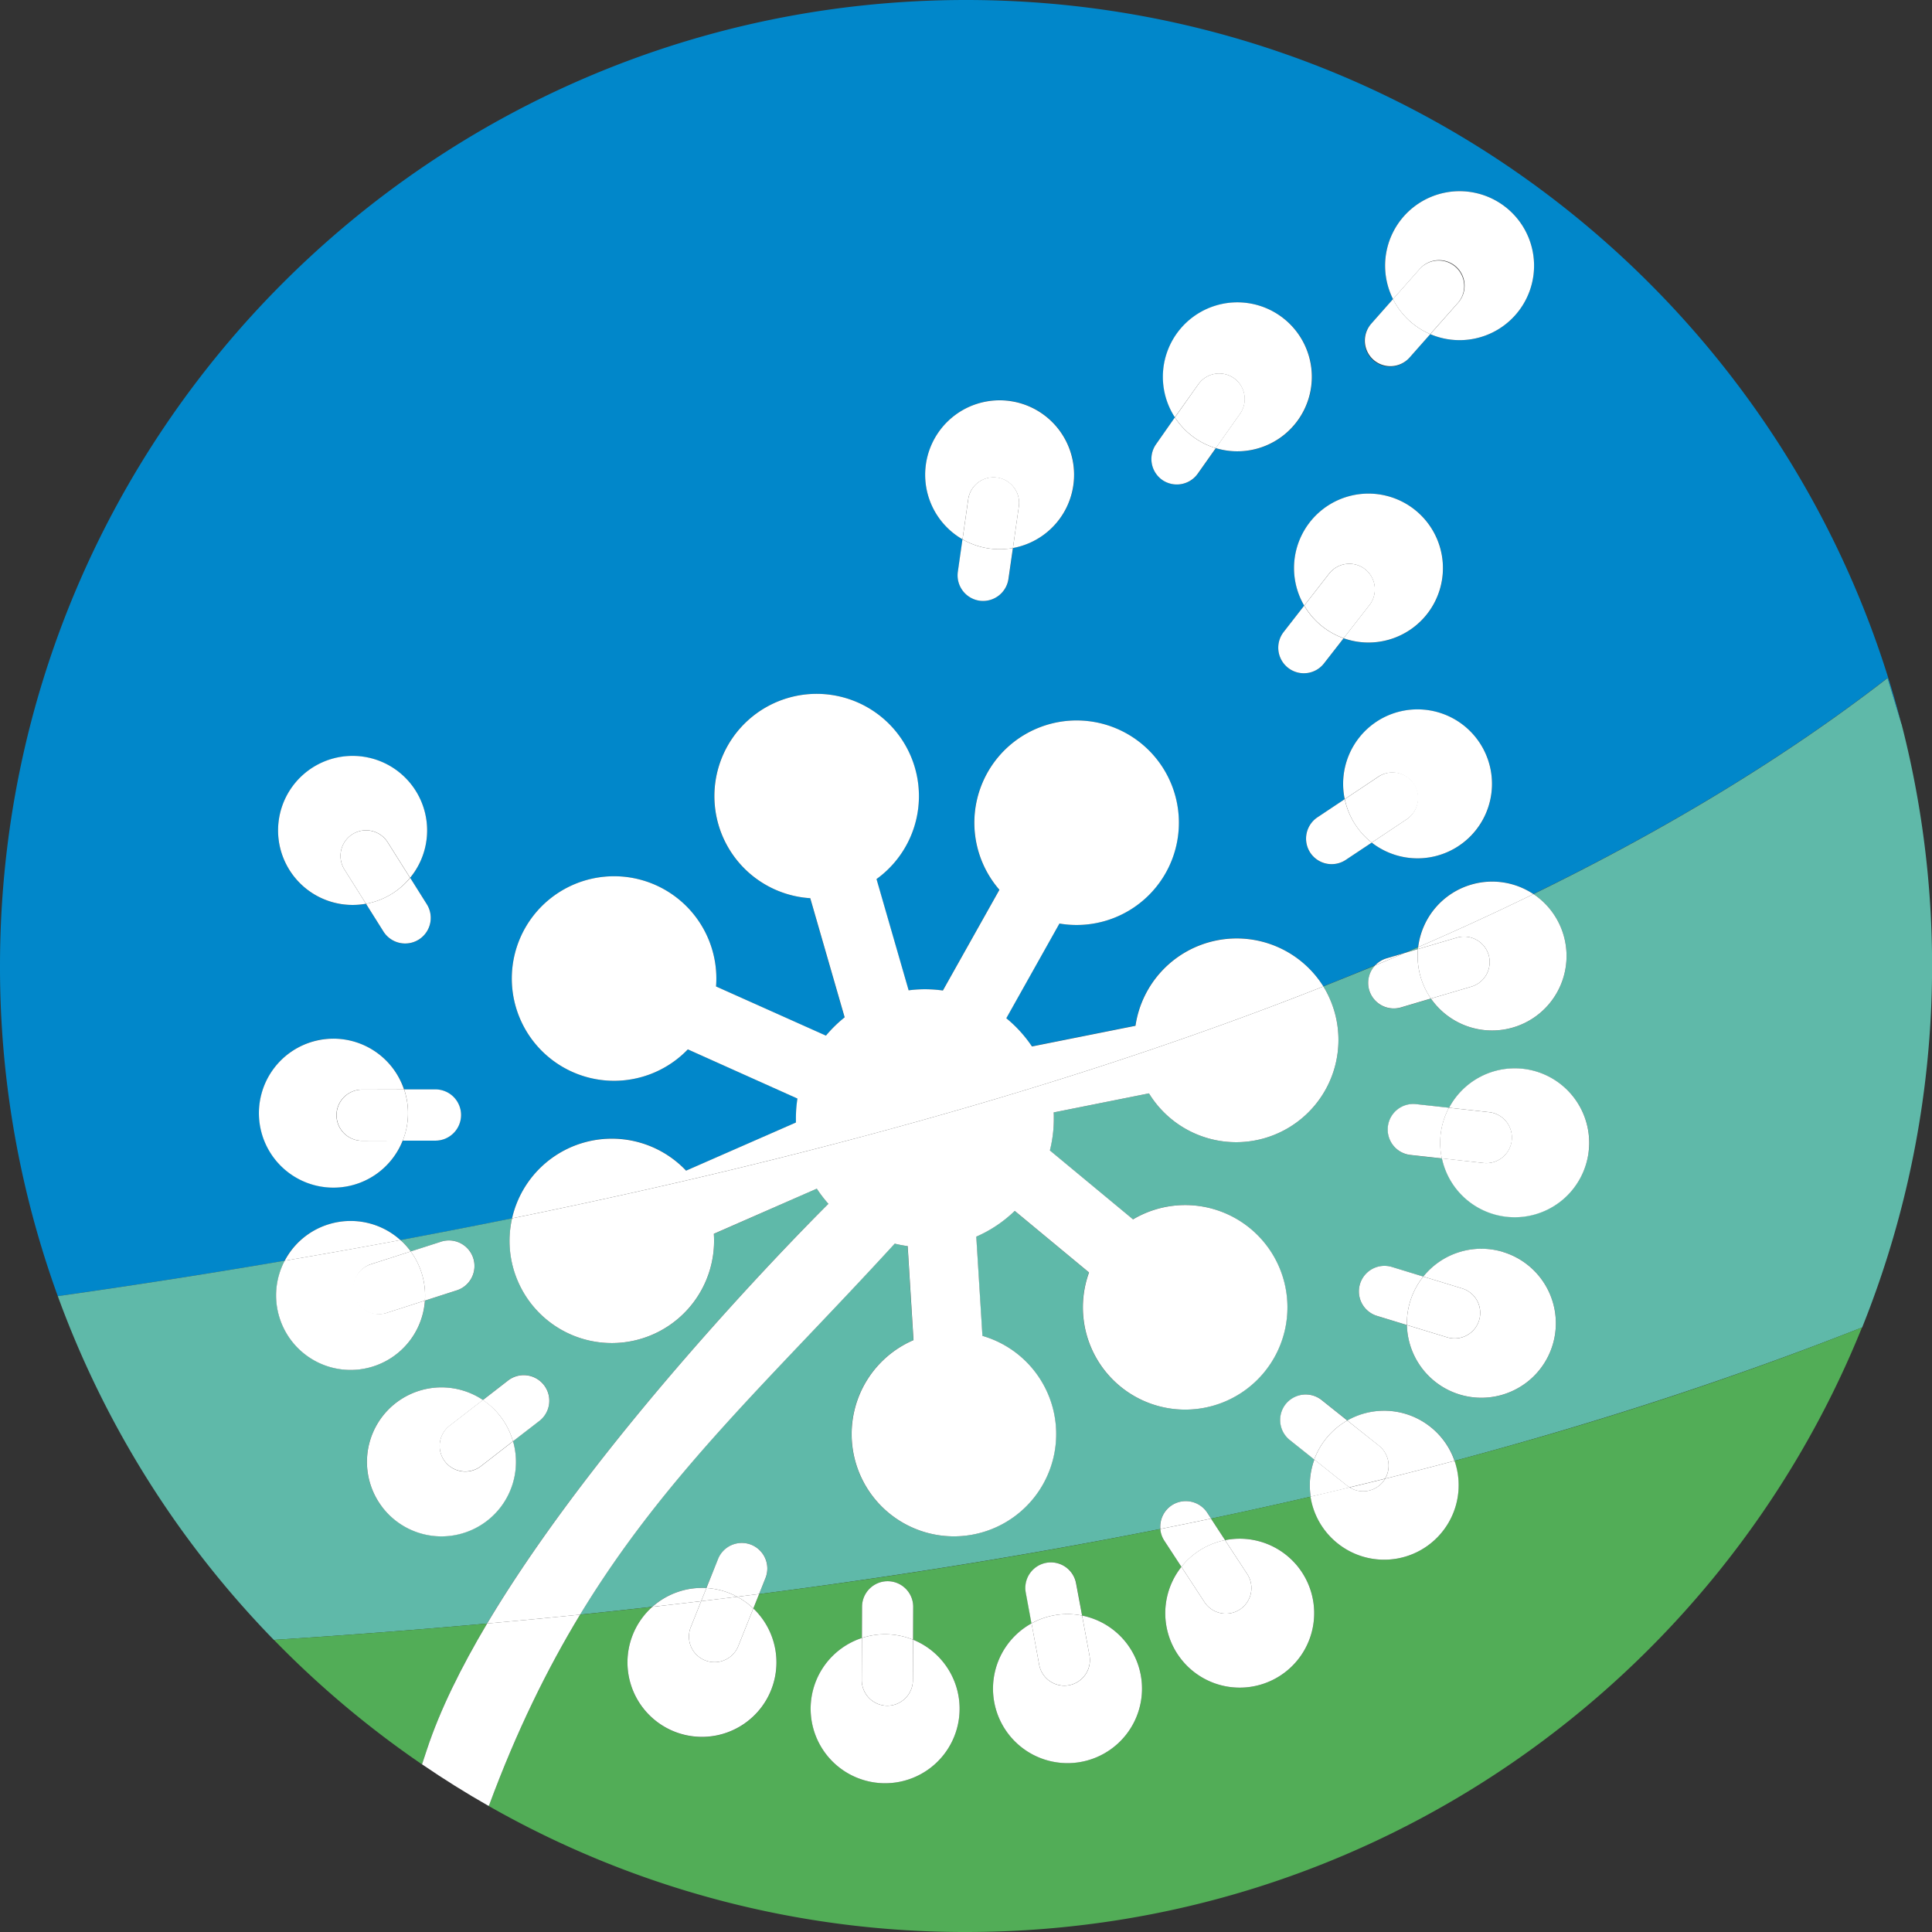 <?xml version="1.0" encoding="UTF-8"?>
<svg xmlns="http://www.w3.org/2000/svg" id="logo" viewBox="0 0 869 869">
  <rect x="0" y="0" width="869" height="869" fill="#333333" stroke="none"/>
  <defs>
    <style>.cls-1{fill:#0187ca;}.cls-2{fill:#5fb9a9;}.cls-3{fill:#52ad57;}.cls-4{fill:#fff;}</style>
  </defs>
  <title>souffle_gaumais</title>
  <path class="cls-1" d="M731.47,658.79a33.45,33.45,0,0,1,32.65,7q25.43-4.74,50.21-9.77a46,46,0,0,1,78.32-21.48l49.4-21.66c0-.63,0-1.25,0-1.89a57.73,57.73,0,0,1,.68-8.88L893.38,580a46,46,0,1,1,12.69-28.3l49.39,22.16a59,59,0,0,1,8.42-8.23L948.41,512a46,46,0,1,1,29.8-8.61l14.45,50.05a56.83,56.83,0,0,1,15.4.09l25.43-45.31a46,46,0,1,1,27,15.18l-23.9,42.6a58.54,58.54,0,0,1,11.54,12.64l46.56-9.3a46,46,0,0,1,84.51-17.68q11.77-4.68,23.27-9.46a11.49,11.49,0,0,1,5.13-3.18l8.06-2.37,6.19-2.67a33.5,33.5,0,0,1,51.84-23.85c60.48-29.52,113.75-61.9,159.27-97.17l6.27,20.71C1391,246.39,1220.9,108,1018.5,108,778.53,108,584,302.53,584,542.5A433.57,433.57,0,0,0,610,691q52.15-7.41,102-15.91A33.41,33.41,0,0,1,731.47,658.79Zm508.74-170.36A33.52,33.52,0,0,1,1201,487l-11.71,7.8a11.52,11.52,0,0,1-15.94-3.19h0a11.53,11.53,0,0,1,3.19-15.95l12.28-8.18a33.5,33.5,0,1,1,51.36,21ZM1200.79,253.6l9.78-11.06a33.5,33.5,0,1,1,16.76,15.76L1218,268.84a11.5,11.5,0,1,1-17.22-15.24Zm19.35,83.49a33.5,33.5,0,0,1-31.8,58l-8.65,11.1a11.5,11.5,0,1,1-18.14-14.13l9.07-11.65a33.5,33.5,0,0,1,49.52-43.31ZM1104,307.8l8.51-12.06a33.5,33.5,0,1,1,18.39,13.84l-8.12,11.49a11.53,11.53,0,0,1-16,2.76h0A11.54,11.54,0,0,1,1104,307.8Zm-103.5,9a33.5,33.5,0,1,1,39.13,37.68l-2,13.93a11.54,11.54,0,0,1-13,9.77h0a11.53,11.53,0,0,1-9.76-13l2.08-14.61A33.5,33.5,0,0,1,1000.47,316.82ZM724.76,453.21a33.5,33.5,0,0,1,43.71,49.64L776,514.76a11.53,11.53,0,0,1-3.61,15.86h0A11.55,11.55,0,0,1,756.49,527l-7.86-12.5a33.49,33.49,0,0,1-23.87-61.3Zm9.17,122a33.5,33.5,0,0,1,31.85,22.86l14.07,0a11.54,11.54,0,0,1,11.54,11.47h0A11.55,11.55,0,0,1,779.92,621l-14.76,0a33.5,33.5,0,1,1-31.23-45.86Z" transform="translate(-584 -108)"></path>
  <path class="cls-2" d="M956.6,649.45l0,0a58.5,58.5,0,0,1-5.22-6.81L905.1,663A46,46,0,1,1,814.33,656q-24.78,5-50.21,9.77a33.21,33.21,0,0,1,4.63,5.12l13.4-4.3a11.5,11.5,0,1,1,7,21.9l-14,4.51a33.5,33.5,0,1,1-63.06-17.95Q662.2,683.59,610,691a434.69,434.69,0,0,0,97.18,154.62q48.59-3.11,95.89-7.36C857,747.72,956.6,649.45,956.6,649.45ZM756.06,786.06a33.5,33.5,0,0,1,45.13-48.35l11.12-8.62a11.5,11.5,0,1,1,14.09,18.17l-11.66,9a33.5,33.5,0,0,1-58.68,29.75Z" transform="translate(-584 -108)"></path>
  <path class="cls-2" d="M1221.89,534l-6.19,2.67,6.1-1.8C1221.83,534.6,1221.85,534.31,1221.89,534Z" transform="translate(-584 -108)"></path>
  <path class="cls-2" d="M1439.27,433.71,1433,413c-45.52,35.27-98.79,67.65-159.27,97.17a33.5,33.5,0,1,1-46.1,47l-13.49,4a11.52,11.52,0,0,1-14.28-7.78h0a11.52,11.52,0,0,1,2.65-11.1Q1191,547,1179.24,551.7a46,46,0,1,1-78.44,48.09l-42.87,8.57c0,.88.07,1.76.07,2.64a57.85,57.85,0,0,1-1.82,14.45l37.4,31a46,46,0,1,1-19.79,23.88l-33.42-27.69a58.37,58.37,0,0,1-17.3,11.59l2.77,44.62a46,46,0,1,1-31,1.92l-2.62-42.29a56,56,0,0,1-5.83-1.1h0c-55.77,60.94-103,103.41-141.52,166.86q16.35-1.68,32.52-3.51a33.56,33.56,0,0,1,24.3-8.44L907,809.22a11.52,11.52,0,0,1,14.94-6.4h0a11.52,11.52,0,0,1,6.41,14.94L925.44,825q93.25-12,180.45-29.26a11.52,11.52,0,0,1,5.15-10.66h0A11.53,11.53,0,0,1,1127,788.4l1.74,2.66q22.62-4.74,44.79-9.87a33.61,33.61,0,0,1,1.66-16.71l-11-8.77a11.53,11.53,0,0,1-1.83-16.16h0a11.54,11.54,0,0,1,16.16-1.82l11.54,9.2a33.5,33.5,0,0,1,48.22,18.14q96.46-25.76,183.31-60a436.71,436.71,0,0,0,17.72-271.37ZM1282.35,713a33.5,33.5,0,0,1-65.53-9l-13.45-4.11a11.5,11.5,0,1,1,6.72-22l14.11,4.32A33.5,33.5,0,0,1,1282.35,713Zm16.24-87.27a33.5,33.5,0,0,1-66,3.35l-14-1.54a11.5,11.5,0,1,1,2.52-22.86l14.67,1.61a33.5,33.5,0,0,1,62.85,19.44Z" transform="translate(-584 -108)"></path>
  <path class="cls-3" d="M803.11,838.25q-47.29,4.26-95.89,7.36a436.85,436.85,0,0,0,66.61,56L776,895C781.88,877.17,791.42,857.89,803.11,838.25Z" transform="translate(-584 -108)"></path>
  <path class="cls-3" d="M1232.79,796.92a33.5,33.5,0,0,1-59.3-15.73q-22.17,5.13-44.79,9.87l6.33,9.69a33.5,33.5,0,1,1-19.63,12L1107.7,801a11.47,11.47,0,0,1-1.81-5.26Q1018.75,813.08,925.44,825l-2.6,6.49a33.51,33.51,0,1,1-45.4-.74q-16.19,1.83-32.52,3.51C830,858.89,816.31,886.7,804,920l-.24.29A432.4,432.4,0,0,0,1018.5,977c182.48,0,338.68-112.5,403-271.92q-86.68,34.36-183.31,60A33.48,33.48,0,0,1,1232.79,796.92ZM982,910.08a33.5,33.5,0,0,1-10.3-65.33l.06-14.07a11.5,11.5,0,1,1,23,.09l-.06,14.76A33.5,33.5,0,0,1,982,910.08Zm88.25-9.61A33.5,33.5,0,0,1,1048,838.18l-2.56-13.83a11.5,11.5,0,0,1,22.62-4.19l2.68,14.52a33.5,33.5,0,0,1-.48,65.79Z" transform="translate(-584 -108)"></path>
  <path class="cls-4" d="M1131.22,531a46,46,0,0,0-36.49,38.39l-46.56,9.3A58.54,58.54,0,0,0,1036.63,566l23.9-42.6a46,46,0,1,0-27-15.18l-25.43,45.31a56.83,56.83,0,0,0-15.4-.09l-14.45-50.05a46,46,0,1,0-29.8,8.61l15.47,53.59a59,59,0,0,0-8.42,8.23L906.07,551.7A46,46,0,1,0,893.38,580l49.3,22.12A57.73,57.73,0,0,0,942,611c0,.64,0,1.26,0,1.89l-49.4,21.66A46,46,0,0,0,814.33,656C951.69,628.12,1074,593.37,1179.24,551.7A46,46,0,0,0,1131.22,531Z" transform="translate(-584 -108)"></path>
  <path class="cls-4" d="M817.08,684.62a46,46,0,0,0,88-21.66l46.31-20.3a58.5,58.5,0,0,0,5.22,6.81l0,0S857,747.72,803.11,838.25q21-1.89,41.81-4c38.51-63.45,85.75-105.92,141.52-166.86h0a56,56,0,0,0,5.83,1.1l2.62,42.29a46,46,0,1,0,31-1.92l-2.77-44.62a58.37,58.37,0,0,0,17.3-11.59l33.42,27.69a46,46,0,1,0,19.79-23.88l-37.4-31A57.85,57.85,0,0,0,1058,611c0-.88,0-1.76-.07-2.64l42.87-8.57a46,46,0,1,0,78.44-48.09C1074,593.37,951.69,628.12,814.33,656A45.77,45.77,0,0,0,817.08,684.62Z" transform="translate(-584 -108)"></path>
  <path class="cls-4" d="M844.92,834.24q-20.77,2.12-41.81,4C791.42,857.89,781.88,877.17,776,895l-2.17,6.58q14.55,9.95,29.93,18.71L804,920C816.31,886.7,830,858.89,844.92,834.24Z" transform="translate(-584 -108)"></path>
  <path class="cls-4" d="M748.63,514.51l-9.71-15.43a11.53,11.53,0,0,1,3.61-15.86h0a11.53,11.53,0,0,1,15.86,3.61l10.08,16a33.52,33.52,0,1,0-19.84,11.66Z" transform="translate(-584 -108)"></path>
  <path class="cls-4" d="M760.44,509.92a33.3,33.3,0,0,1-11.81,4.59l7.86,12.5a11.55,11.55,0,0,0,15.86,3.61h0A11.53,11.53,0,0,0,776,514.76l-7.49-11.91A33.79,33.79,0,0,1,760.44,509.92Z" transform="translate(-584 -108)"></path>
  <path class="cls-4" d="M742.53,483.22h0a11.53,11.53,0,0,0-3.61,15.86l9.71,15.43a33.3,33.3,0,0,0,11.81-4.59,33.79,33.79,0,0,0,8-7.07l-10.08-16A11.53,11.53,0,0,0,742.53,483.22Z" transform="translate(-584 -108)"></path>
  <path class="cls-4" d="M734.11,642.19a33.49,33.49,0,0,0,31-21.14l-18.24.05a11.5,11.5,0,0,1-.07-23l18.93-.05a33.5,33.5,0,1,0-31.67,44.14Z" transform="translate(-584 -108)"></path>
  <path class="cls-4" d="M765.16,621.05l14.76,0a11.55,11.55,0,0,0,11.47-11.53h0A11.54,11.54,0,0,0,779.85,598l-14.07,0a33.48,33.48,0,0,1-.62,23Z" transform="translate(-584 -108)"></path>
  <path class="cls-4" d="M735.39,609.63a11.52,11.52,0,0,0,11.53,11.47l18.24-.05a33.48,33.48,0,0,0,.62-23l-18.93.05A11.53,11.53,0,0,0,735.39,609.63Z" transform="translate(-584 -108)"></path>
  <path class="cls-4" d="M731.47,658.79a33.41,33.41,0,0,0-19.41,16.29q26.36-4.49,52.06-9.28A33.45,33.45,0,0,0,731.47,658.79Z" transform="translate(-584 -108)"></path>
  <path class="cls-4" d="M709.8,700.92A33.5,33.5,0,0,0,775.12,693l-17.37,5.57a11.5,11.5,0,0,1-7-21.9l18-5.78a33.21,33.21,0,0,0-4.63-5.12q-25.7,4.8-52.06,9.28A33.42,33.42,0,0,0,709.8,700.92Z" transform="translate(-584 -108)"></path>
  <path class="cls-4" d="M775.12,693l14-4.51a11.5,11.5,0,1,0-7-21.9l-13.4,4.3A33.5,33.5,0,0,1,775.12,693Z" transform="translate(-584 -108)"></path>
  <path class="cls-4" d="M743.29,691.17a11.52,11.52,0,0,0,14.46,7.43L775.12,693a33.5,33.5,0,0,0-6.37-22.11l-18,5.78A11.53,11.53,0,0,0,743.29,691.17Z" transform="translate(-584 -108)"></path>
  <path class="cls-4" d="M814.74,756.31l-14.41,11.18a11.5,11.5,0,0,1-14.1-18.18l15-11.6a33.51,33.51,0,1,0,13.55,18.6Z" transform="translate(-584 -108)"></path>
  <path class="cls-4" d="M809,745a33.38,33.38,0,0,1,5.73,11.3l11.66-9a11.5,11.5,0,1,0-14.09-18.17l-11.12,8.62A33.31,33.31,0,0,1,809,745Z" transform="translate(-584 -108)"></path>
  <path class="cls-4" d="M784.19,765.44a11.55,11.55,0,0,0,16.14,2l14.41-11.18a33.51,33.51,0,0,0-13.55-18.6l-15,11.6A11.52,11.52,0,0,0,784.19,765.44Z" transform="translate(-584 -108)"></path>
  <path class="cls-4" d="M901.74,822.29a33.56,33.56,0,0,0-24.3,8.44q11-1.23,21.94-2.54Z" transform="translate(-584 -108)"></path>
  <path class="cls-4" d="M868.63,843.29a33.5,33.5,0,1,0,54.21-11.82l-6.77,16.93a11.5,11.5,0,1,1-21.36-8.54l4.67-11.67q-10.93,1.3-21.94,2.54A33.45,33.45,0,0,0,868.63,843.29Z" transform="translate(-584 -108)"></path>
  <path class="cls-4" d="M915.57,826.21c3.29-.41,6.59-.81,9.87-1.23l2.88-7.22a11.52,11.52,0,0,0-6.41-14.94h0a11.52,11.52,0,0,0-14.94,6.4l-5.23,13.07a33.51,33.51,0,0,1,10.44,2.33A35,35,0,0,1,915.57,826.21Z" transform="translate(-584 -108)"></path>
  <path class="cls-4" d="M922.84,831.47l2.6-6.49c-3.28.42-6.58.82-9.87,1.23A33.11,33.11,0,0,1,922.84,831.47Z" transform="translate(-584 -108)"></path>
  <path class="cls-4" d="M915.57,826.21a35,35,0,0,0-3.39-1.59,33.51,33.51,0,0,0-10.44-2.33l-2.36,5.9Q907.49,827.23,915.57,826.21Z" transform="translate(-584 -108)"></path>
  <path class="cls-4" d="M899.38,828.19l-4.67,11.67a11.5,11.5,0,1,0,21.36,8.54l6.77-16.93a33.11,33.11,0,0,0-7.27-5.26Q907.5,827.21,899.38,828.19Z" transform="translate(-584 -108)"></path>
  <path class="cls-4" d="M994.69,845.53l-.08,18.24a11.5,11.5,0,0,1-23-.1l.08-18.92a33.5,33.5,0,1,0,23,.78Z" transform="translate(-584 -108)"></path>
  <path class="cls-4" d="M994.69,845.53l.06-14.76a11.5,11.5,0,1,0-23-.09l-.06,14.07a33.44,33.44,0,0,1,23,.78Z" transform="translate(-584 -108)"></path>
  <path class="cls-4" d="M983.07,875.22a11.53,11.53,0,0,0,11.54-11.45l.08-18.24a33.44,33.44,0,0,0-23-.78l-.08,18.92A11.54,11.54,0,0,0,983.07,875.22Z" transform="translate(-584 -108)"></path>
  <path class="cls-4" d="M1070.72,834.68l3.32,17.93a11.5,11.5,0,0,1-22.62,4.19L1048,838.18a33.51,33.51,0,1,0,22.74-3.5Z" transform="translate(-584 -108)"></path>
  <path class="cls-4" d="M1070.72,834.68,1068,820.16a11.5,11.5,0,0,0-22.62,4.19l2.56,13.83a33.66,33.66,0,0,1,10.07-3.6A33.29,33.29,0,0,1,1070.72,834.68Z" transform="translate(-584 -108)"></path>
  <path class="cls-4" d="M1064.82,866a11.54,11.54,0,0,0,9.22-13.4l-3.32-17.93a33.29,33.29,0,0,0-12.67-.1,33.66,33.66,0,0,0-10.07,3.6l3.44,18.62A11.53,11.53,0,0,0,1064.82,866Z" transform="translate(-584 -108)"></path>
  <path class="cls-4" d="M1141.67,831.94h0a11.52,11.52,0,0,1-15.91-3.34l-10.36-15.84a33.49,33.49,0,1,0,19.63-12L1145,816A11.53,11.53,0,0,1,1141.67,831.94Z" transform="translate(-584 -108)"></path>
  <path class="cls-4" d="M1127,788.4a11.53,11.53,0,0,0-15.92-3.34h0a11.52,11.52,0,0,0-5.15,10.66q11.46-2.28,22.81-4.66Z" transform="translate(-584 -108)"></path>
  <path class="cls-4" d="M1115.4,812.76a33.52,33.52,0,0,1,19.63-12l-6.33-9.69q-11.34,2.38-22.81,4.66a11.47,11.47,0,0,0,1.81,5.26Z" transform="translate(-584 -108)"></path>
  <path class="cls-4" d="M1115.4,812.76l10.36,15.84a11.52,11.52,0,0,0,15.91,3.34h0A11.53,11.53,0,0,0,1145,816l-10-15.27a33.52,33.52,0,0,0-19.63,12Z" transform="translate(-584 -108)"></path>
  <path class="cls-4" d="M1190,776.28l-14.8-11.8a33.61,33.61,0,0,0-1.66,16.71q8.82-2,17.55-4.15A11.23,11.23,0,0,1,1190,776.28Z" transform="translate(-584 -108)"></path>
  <path class="cls-4" d="M1207,773.13q15.73-3.92,31.23-8.06A33.5,33.5,0,0,0,1190,746.93l14.27,11.37A11.53,11.53,0,0,1,1207,773.13Z" transform="translate(-584 -108)"></path>
  <path class="cls-4" d="M1185.71,802.24a33.5,33.5,0,0,0,52.53-37.17q-15.49,4.14-31.23,8.06a11.51,11.51,0,0,1-.9,1.33h0A11.54,11.54,0,0,1,1191,777q-8.74,2.1-17.55,4.15A33.41,33.41,0,0,0,1185.71,802.24Z" transform="translate(-584 -108)"></path>
  <path class="cls-4" d="M1190,746.93l-11.54-9.2a11.54,11.54,0,0,0-16.16,1.82h0a11.53,11.53,0,0,0,1.83,16.16l11,8.77A33.53,33.53,0,0,1,1190,746.93Z" transform="translate(-584 -108)"></path>
  <path class="cls-4" d="M1191,777q8-1.92,16-3.91a11.53,11.53,0,0,0-2.72-14.83L1190,746.93a33.53,33.53,0,0,0-14.87,17.55l14.8,11.8A11.23,11.23,0,0,0,1191,777Z" transform="translate(-584 -108)"></path>
  <path class="cls-4" d="M1206.11,774.46h0a11.51,11.51,0,0,0,.9-1.33q-8,2-16,3.91A11.54,11.54,0,0,0,1206.11,774.46Z" transform="translate(-584 -108)"></path>
  <path class="cls-4" d="M1260.1,671.14a33.48,33.48,0,0,0-35.9,11.05l17.45,5.33a11.5,11.5,0,1,1-6.72,22L1216.82,704a33.5,33.5,0,1,0,43.28-32.84Z" transform="translate(-584 -108)"></path>
  <path class="cls-4" d="M1218.28,693.38a33.44,33.44,0,0,1,5.92-11.19l-14.11-4.32a11.5,11.5,0,1,0-6.72,22l13.45,4.11A33.54,33.54,0,0,1,1218.28,693.38Z" transform="translate(-584 -108)"></path>
  <path class="cls-4" d="M1249.29,701.87a11.53,11.53,0,0,0-7.64-14.35l-17.45-5.33a33.57,33.57,0,0,0-7.38,21.79l18.11,5.53A11.53,11.53,0,0,0,1249.29,701.87Z" transform="translate(-584 -108)"></path>
  <path class="cls-4" d="M1269,588.72a33.51,33.51,0,0,0-33.22,17.53l18.13,2a11.5,11.5,0,0,1-2.52,22.86L1232.54,629A33.5,33.5,0,1,0,1269,588.72Z" transform="translate(-584 -108)"></path>
  <path class="cls-4" d="M1232,618.36a33.47,33.47,0,0,1,3.74-12.11l-14.67-1.61a11.5,11.5,0,1,0-2.52,22.86l14,1.54A33.32,33.32,0,0,1,1232,618.36Z" transform="translate(-584 -108)"></path>
  <path class="cls-4" d="M1264,620.94a11.53,11.53,0,0,0-10.17-12.69l-18.13-2a33.55,33.55,0,0,0-3.2,22.79l18.81,2.07A11.54,11.54,0,0,0,1264,620.94Z" transform="translate(-584 -108)"></path>
  <path class="cls-4" d="M1245.69,505.91a33.5,33.5,0,0,0-23.8,28.11q26.74-11.6,51.84-23.85A33.43,33.43,0,0,0,1245.69,505.91Z" transform="translate(-584 -108)"></path>
  <path class="cls-4" d="M1221.8,534.89l17.5-5.15a11.54,11.54,0,0,1,14.28,7.79h0a11.53,11.53,0,0,1-7.79,14.27l-18.16,5.35a33.5,33.5,0,1,0,46.1-47q-25.1,12.26-51.84,23.85C1221.85,534.31,1221.83,534.6,1221.8,534.89Z" transform="translate(-584 -108)"></path>
  <path class="cls-4" d="M1207.64,539.06a11.49,11.49,0,0,0-5.13,3.18q6.65-2.76,13.19-5.55Z" transform="translate(-584 -108)"></path>
  <path class="cls-4" d="M1221.8,534.89l-6.1,1.8q-6.54,2.79-13.19,5.55a11.52,11.52,0,0,0-2.65,11.1h0a11.52,11.52,0,0,0,14.28,7.78l13.49-4a33.76,33.76,0,0,1-4.62-9.65A33.42,33.42,0,0,1,1221.8,534.89Z" transform="translate(-584 -108)"></path>
  <path class="cls-4" d="M1253.58,537.53h0a11.54,11.54,0,0,0-14.28-7.79l-17.5,5.15A33.42,33.42,0,0,0,1223,547.5a33.76,33.76,0,0,0,4.62,9.65l18.16-5.35A11.53,11.53,0,0,0,1253.58,537.53Z" transform="translate(-584 -108)"></path>
  <path class="cls-4" d="M1203.05,432.67a33.51,33.51,0,0,0-14.2,34.78L1204,457.33a11.5,11.5,0,0,1,12.75,19.14L1201,487a33.5,33.5,0,1,0,2-54.3Z" transform="translate(-584 -108)"></path>
  <path class="cls-4" d="M1193.75,479.13a33.37,33.37,0,0,1-4.9-11.68l-12.28,8.18a11.53,11.53,0,0,0-3.19,15.95h0a11.52,11.52,0,0,0,15.94,3.19L1201,487A33.49,33.49,0,0,1,1193.75,479.13Z" transform="translate(-584 -108)"></path>
  <path class="cls-4" d="M1220,460.52a11.52,11.52,0,0,0-15.94-3.19l-15.18,10.12A33.44,33.44,0,0,0,1201,487l15.75-10.5A11.53,11.53,0,0,0,1220,460.52Z" transform="translate(-584 -108)"></path>
  <path class="cls-4" d="M1170.62,380.4,1181.83,366a11.54,11.54,0,0,1,16.14-2h0a11.54,11.54,0,0,1,2,16.14l-11.64,14.93a33.49,33.49,0,1,0-17.72-14.68Z" transform="translate(-584 -108)"></path>
  <path class="cls-4" d="M1170.62,380.4l-9.07,11.65a11.5,11.5,0,1,0,18.14,14.13l8.65-11.1a33.45,33.45,0,0,1-17.72-14.68Z" transform="translate(-584 -108)"></path>
  <path class="cls-4" d="M1198,364h0a11.54,11.54,0,0,0-16.14,2l-11.21,14.38a33.45,33.45,0,0,0,17.72,14.68L1200,380.15A11.54,11.54,0,0,0,1198,364Z" transform="translate(-584 -108)"></path>
  <path class="cls-4" d="M1139,278.09a11.54,11.54,0,0,1,2.75,16l-10.92,15.46a33.5,33.5,0,1,0-18.39-13.84L1123,280.85A11.53,11.53,0,0,1,1139,278.09Z" transform="translate(-584 -108)"></path>
  <path class="cls-4" d="M1106.72,323.83h0a11.53,11.53,0,0,0,16-2.76l8.12-11.49a33.5,33.5,0,0,1-18.39-13.84L1104,307.8A11.54,11.54,0,0,0,1106.72,323.83Z" transform="translate(-584 -108)"></path>
  <path class="cls-4" d="M1121.26,304.88a33.61,33.61,0,0,0,9.61,4.7l10.92-15.46A11.5,11.5,0,1,0,1123,280.85l-10.53,14.89A33.54,33.54,0,0,0,1121.26,304.88Z" transform="translate(-584 -108)"></path>
  <path class="cls-4" d="M1238.89,227.9a11.53,11.53,0,0,1,1,16.23l-12.55,14.17a33.5,33.5,0,1,0-16.76-15.76l12.09-13.65A11.52,11.52,0,0,1,1238.89,227.9Z" transform="translate(-584 -108)"></path>
  <path class="cls-4" d="M1201.78,269.83a11.53,11.53,0,0,0,16.23-1l9.32-10.54a33.43,33.43,0,0,1-16.76-15.76l-9.78,11.06A11.52,11.52,0,0,0,1201.78,269.83Z" transform="translate(-584 -108)"></path>
  <path class="cls-4" d="M1218.3,252.59a33.44,33.44,0,0,0,9,5.71l12.55-14.17a11.5,11.5,0,0,0-17.22-15.24l-12.09,13.65A33.31,33.31,0,0,0,1218.3,252.59Z" transform="translate(-584 -108)"></path>
  <path class="cls-4" d="M1016.93,350.58l2.57-18.06a11.5,11.5,0,0,1,22.77,3.24l-2.67,18.74a33.49,33.49,0,1,0-22.67-3.92Z" transform="translate(-584 -108)"></path>
  <path class="cls-4" d="M1028.91,354.71a33.3,33.3,0,0,1-12-4.13l-2.08,14.61a11.53,11.53,0,0,0,9.76,13h0a11.54,11.54,0,0,0,13-9.77l2-13.93A33.23,33.23,0,0,1,1028.91,354.71Z" transform="translate(-584 -108)"></path>
  <path class="cls-4" d="M1032.51,322.76a11.53,11.53,0,0,0-13,9.76l-2.57,18.06a33.4,33.4,0,0,0,22.67,3.92l2.67-18.74A11.53,11.53,0,0,0,1032.51,322.76Z" transform="translate(-584 -108)"></path>
</svg>
